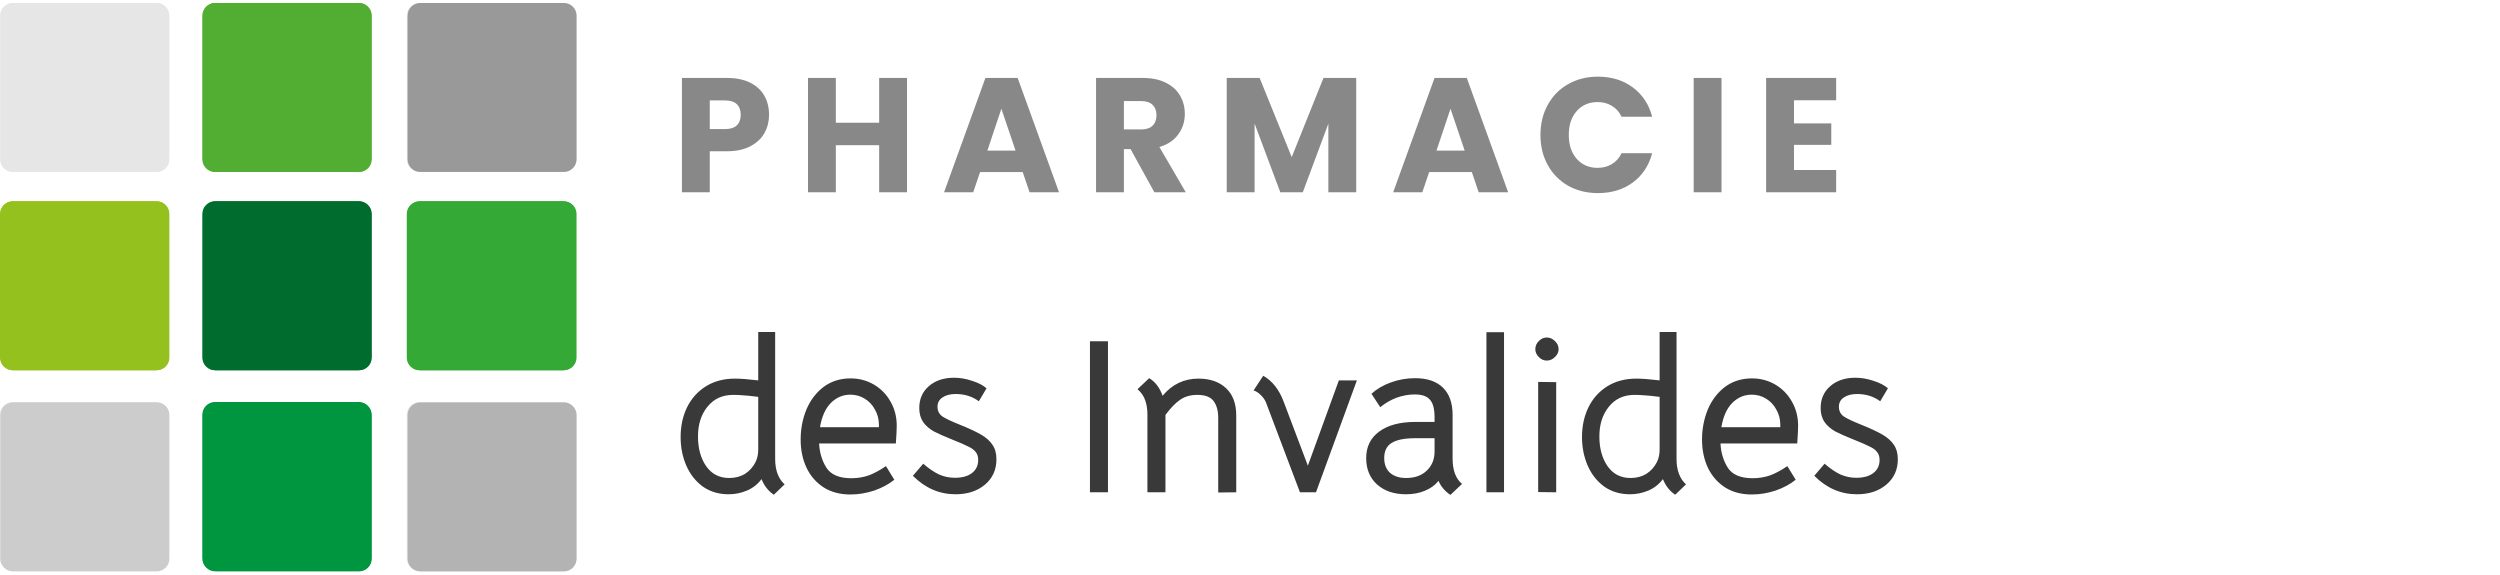 <svg width="483" height="111" viewBox="0 0 483 111" fill="none" xmlns="http://www.w3.org/2000/svg">
<path d="M69.303 110.313H41.535C40.197 110.313 39.096 109.212 39.096 107.875V80.106C39.096 78.769 40.197 77.668 41.535 77.668H69.303C70.641 77.668 71.742 78.769 71.742 80.106V107.875C71.742 109.212 70.641 110.313 69.303 110.313Z" fill="#009641"/>
<path d="M30.207 71.531H2.439C1.101 71.531 0 70.43 0 69.093V41.324C0 39.987 1.101 38.886 2.439 38.886H30.207C31.544 38.886 32.646 39.987 32.646 41.324V69.093C32.646 70.43 31.544 71.531 30.207 71.531Z" fill="#95C121"/>
<path d="M69.303 71.531H41.535C40.197 71.531 39.096 70.43 39.096 69.093V41.324C39.096 39.987 40.197 38.886 41.535 38.886H69.303C70.641 38.886 71.742 39.987 71.742 41.324V69.093C71.742 70.43 70.641 71.531 69.303 71.531Z" fill="#067F36"/>
<path d="M69.303 33.222H41.535C40.197 33.222 39.096 32.121 39.096 30.783V3.015C39.096 1.677 40.197 0.576 41.535 0.576H69.303C70.641 0.576 71.742 1.677 71.742 3.015V30.783C71.742 32.121 70.641 33.222 69.303 33.222Z" fill="#53AE32"/>
<path d="M108.793 71.531H81.024C79.687 71.531 78.586 70.43 78.586 69.093V41.324C78.586 39.987 79.687 38.886 81.024 38.886H108.793C110.13 38.886 111.231 39.987 111.231 41.324V69.093C111.231 70.43 110.13 71.531 108.793 71.531Z" fill="#36A937"/>
<path d="M108.793 77.668H81.024C79.687 77.668 78.586 78.769 78.586 80.106V107.875C78.586 109.212 79.687 110.313 81.024 110.313H108.793C110.13 110.313 111.231 109.212 111.231 107.875V80.106C111.231 78.769 110.13 77.668 108.793 77.668Z" fill="#E7E7E7"/>
<path d="M30.207 77.668H2.439C1.101 77.668 0 78.769 0 80.106V107.875C0 109.212 1.101 110.313 2.439 110.313H30.207C31.544 110.313 32.646 109.212 32.646 107.875V80.106C32.646 78.769 31.544 77.668 30.207 77.668Z" fill="#E7E7E7"/>
<path d="M30.207 33.222H2.439C1.101 33.222 0 32.121 0 30.783V3.015C0 1.677 1.101 0.576 2.439 0.576H30.207C31.544 0.576 32.646 1.677 32.646 3.015V30.783C32.646 32.121 31.544 33.222 30.207 33.222Z" fill="#EDEDED"/>
<path d="M108.793 0.576H81.024C79.687 0.576 78.586 1.677 78.586 3.015V30.783C78.586 32.121 79.687 33.222 81.024 33.222H108.793C110.13 33.222 111.231 32.121 111.231 30.783V3.015C111.231 1.677 110.13 0.576 108.793 0.576Z" fill="#E7E7E7"/>
<path d="M69.382 110.392H41.614C40.276 110.392 39.175 109.291 39.175 107.953V80.185C39.175 78.847 40.276 77.746 41.614 77.746H69.382C70.719 77.746 71.821 78.847 71.821 80.185V107.953C71.821 109.291 70.719 110.392 69.382 110.392Z" fill="#009640"/>
<path d="M30.286 71.531H2.517C1.18 71.531 0.079 70.43 0.079 69.093V41.324C0.079 39.987 1.18 38.886 2.517 38.886H30.286C31.623 38.886 32.725 39.987 32.725 41.324V69.093C32.725 70.43 31.623 71.531 30.286 71.531Z" fill="#95C11F"/>
<path d="M69.382 71.531H41.614C40.276 71.531 39.175 70.43 39.175 69.093V41.324C39.175 39.987 40.276 38.886 41.614 38.886H69.382C70.719 38.886 71.821 39.987 71.821 41.324V69.093C71.821 70.43 70.719 71.531 69.382 71.531Z" fill="#006C2D"/>
<path d="M69.382 33.222H41.614C40.276 33.222 39.175 32.121 39.175 30.783V3.015C39.175 1.677 40.276 0.576 41.614 0.576H69.382C70.719 0.576 71.821 1.677 71.821 3.015V30.783C71.821 32.121 70.719 33.222 69.382 33.222Z" fill="#52AE32"/>
<path d="M108.95 71.531H81.182C79.844 71.531 78.743 70.43 78.743 69.093V41.324C78.743 39.987 79.844 38.886 81.182 38.886H108.95C110.288 38.886 111.389 39.987 111.389 41.324V69.093C111.389 70.43 110.288 71.531 108.95 71.531Z" fill="#35A936"/>
<path d="M108.95 77.746H81.182C79.844 77.746 78.743 78.847 78.743 80.185V107.953C78.743 109.291 79.844 110.392 81.182 110.392H108.95C110.288 110.392 111.389 109.291 111.389 107.953V80.185C111.389 78.847 110.288 77.746 108.95 77.746Z" fill="#EDEDED"/>
<path d="M108.95 0.576H81.182C79.844 0.576 78.743 1.677 78.743 3.015V30.783C78.743 32.121 79.844 33.222 81.182 33.222H108.95C110.288 33.222 111.389 32.121 111.389 30.783V3.015C111.389 1.677 110.288 0.576 108.95 0.576Z" fill="#EDEDED"/>
<path d="M30.286 77.746H2.517C1.18 77.746 0.079 78.847 0.079 80.185V107.953C0.079 109.291 1.18 110.392 2.517 110.392H30.286C31.623 110.392 32.725 109.291 32.725 107.953V80.185C32.725 78.847 31.623 77.746 30.286 77.746Z" fill="#CCCCCC"/>
<path d="M30.286 33.222H2.517C1.18 33.222 0.079 32.121 0.079 30.783V3.015C0.079 1.677 1.18 0.576 2.517 0.576H30.286C31.623 0.576 32.725 1.677 32.725 3.015V30.783C32.725 32.121 31.623 33.222 30.286 33.222Z" fill="#E6E6E6"/>
<path d="M108.95 0.576H81.182C79.844 0.576 78.743 1.677 78.743 3.015V30.783C78.743 32.121 79.844 33.222 81.182 33.222H108.95C110.288 33.222 111.389 32.121 111.389 30.783V3.015C111.389 1.677 110.288 0.576 108.95 0.576Z" fill="#999999"/>
<path d="M108.95 77.746H81.182C79.844 77.746 78.743 78.847 78.743 80.185V107.953C78.743 109.291 79.844 110.392 81.182 110.392H108.95C110.288 110.392 111.389 109.291 111.389 107.953V80.185C111.389 78.847 110.288 77.746 108.95 77.746Z" fill="#B3B3B3"/>
<path d="M140.756 95.493C138.859 95.493 137.202 94.997 135.786 94.006C134.398 92.986 133.336 91.641 132.6 89.97C131.864 88.271 131.496 86.43 131.496 84.448C131.496 82.324 131.906 80.413 132.727 78.713C133.577 76.986 134.795 75.627 136.381 74.636C137.966 73.644 139.836 73.149 141.988 73.149C143.064 73.149 144.565 73.262 146.491 73.489V64.143H149.761V88.654C149.761 90.834 150.37 92.477 151.588 93.581L149.507 95.578C148.459 94.898 147.666 93.893 147.128 92.562C146.391 93.553 145.457 94.289 144.324 94.77C143.191 95.252 142.002 95.493 140.756 95.493ZM140.883 92.349C142.044 92.349 143.064 92.08 143.942 91.542C144.82 90.976 145.499 90.211 145.981 89.248C146.321 88.569 146.491 87.776 146.491 86.87V76.674C145.16 76.505 144.183 76.406 143.56 76.377C142.965 76.32 142.328 76.292 141.648 76.292C139.552 76.292 137.896 77.057 136.678 78.586C135.46 80.087 134.851 81.999 134.851 84.321C134.851 86.615 135.375 88.526 136.423 90.055C137.499 91.585 138.986 92.349 140.883 92.349ZM158.254 85.68C158.339 87.436 158.806 88.993 159.656 90.353C160.534 91.712 162.134 92.392 164.456 92.392C165.674 92.392 166.806 92.208 167.854 91.84C168.902 91.443 170.006 90.848 171.167 90.055L172.782 92.689C171.734 93.539 170.445 94.233 168.916 94.77C167.387 95.28 165.843 95.535 164.286 95.535C162.304 95.535 160.59 95.082 159.146 94.176C157.702 93.241 156.597 91.981 155.833 90.395C155.068 88.781 154.686 86.954 154.686 84.915C154.686 82.876 155.054 80.951 155.79 79.138C156.555 77.326 157.659 75.867 159.103 74.763C160.576 73.659 162.318 73.106 164.328 73.106C165.971 73.106 167.472 73.503 168.831 74.296C170.19 75.089 171.267 76.193 172.06 77.609C172.852 78.997 173.249 80.54 173.249 82.239C173.249 82.947 173.192 84.094 173.079 85.68H158.254ZM169.808 82.537V82.112C169.808 81.007 169.553 80.016 169.044 79.138C168.562 78.232 167.897 77.524 167.047 77.014C166.226 76.505 165.305 76.25 164.286 76.25C162.842 76.25 161.581 76.788 160.505 77.864C159.457 78.94 158.764 80.498 158.424 82.537H169.808ZM184.611 95.493C181.496 95.493 178.749 94.303 176.37 91.924L178.367 89.588C179.443 90.523 180.463 91.216 181.425 91.67C182.388 92.094 183.408 92.307 184.484 92.307C185.872 92.307 186.962 92.009 187.755 91.415C188.576 90.792 188.987 89.942 188.987 88.866C188.987 88.215 188.817 87.691 188.477 87.294C188.165 86.898 187.698 86.558 187.075 86.275C186.48 85.963 185.475 85.524 184.059 84.958C182.502 84.335 181.284 83.797 180.406 83.344C179.556 82.862 178.877 82.268 178.367 81.56C177.857 80.823 177.602 79.917 177.602 78.841C177.602 77.085 178.225 75.669 179.471 74.593C180.717 73.517 182.332 72.979 184.314 72.979C185.475 72.979 186.636 73.177 187.797 73.574C188.987 73.942 189.921 74.423 190.601 75.018L189.114 77.524C187.84 76.59 186.353 76.122 184.654 76.122C183.578 76.122 182.714 76.349 182.063 76.802C181.44 77.227 181.128 77.822 181.128 78.586C181.128 79.379 181.44 80.002 182.063 80.455C182.714 80.88 183.818 81.404 185.376 82.027C187.132 82.735 188.505 83.372 189.496 83.938C190.488 84.505 191.238 85.17 191.748 85.935C192.258 86.671 192.512 87.606 192.512 88.739C192.512 90.749 191.776 92.377 190.303 93.624C188.831 94.87 186.934 95.493 184.611 95.493ZM210.578 65.927H214.061V95.11H210.578V65.927ZM221.68 80.03C221.68 79.039 221.539 78.147 221.256 77.354C221.001 76.561 220.505 75.839 219.769 75.188L222.02 73.064C223.181 73.743 224.045 74.876 224.611 76.462C226.452 74.253 228.76 73.149 231.536 73.149C233.773 73.149 235.543 73.758 236.845 74.975C238.176 76.193 238.842 77.963 238.842 80.285V95.11L235.359 95.153V80.752C235.359 79.365 235.061 78.275 234.467 77.482C233.872 76.689 232.824 76.292 231.323 76.292C230.02 76.292 228.916 76.604 228.01 77.227C227.132 77.822 226.183 78.799 225.164 80.158V95.11H221.68V80.03ZM244.565 77.694C244.339 77.184 243.999 76.717 243.546 76.292C243.093 75.839 242.64 75.556 242.186 75.443L244.055 72.597C245.811 73.588 247.128 75.259 248.006 77.609L252.679 89.97L258.668 73.489H262.151L254.25 95.11H251.149L244.565 77.694ZM280.216 95.62C279.14 94.884 278.375 93.978 277.922 92.901C277.271 93.723 276.393 94.36 275.288 94.813C274.212 95.266 272.995 95.493 271.635 95.493C269.313 95.493 267.444 94.856 266.028 93.581C264.64 92.307 263.947 90.622 263.947 88.526C263.947 86.317 264.782 84.604 266.453 83.386C268.124 82.14 270.46 81.517 273.462 81.517H277.157V80.625C277.157 79.011 276.86 77.878 276.265 77.227C275.699 76.547 274.722 76.207 273.334 76.207C272.145 76.207 270.97 76.42 269.809 76.844C268.676 77.269 267.628 77.878 266.665 78.671L264.966 76.08C265.986 75.145 267.246 74.409 268.747 73.871C270.248 73.333 271.791 73.064 273.377 73.064C275.727 73.064 277.526 73.673 278.772 74.89C280.018 76.108 280.641 77.864 280.641 80.158V88.611C280.641 90.848 281.25 92.477 282.467 93.496L280.216 95.62ZM271.678 92.349C273.32 92.349 274.637 91.882 275.628 90.947C276.648 89.985 277.157 88.753 277.157 87.252V84.661H273.462C271.338 84.661 269.794 84.972 268.832 85.595C267.897 86.19 267.43 87.153 267.43 88.484C267.43 89.701 267.798 90.65 268.534 91.33C269.299 92.009 270.347 92.349 271.678 92.349ZM287.178 64.186H290.577V95.11H287.178V64.186ZM297.175 73.786L300.658 73.829V95.11L297.175 95.068V73.786ZM298.832 69.665C298.265 69.665 297.755 69.439 297.302 68.986C296.849 68.533 296.623 68.023 296.623 67.457C296.623 66.862 296.849 66.338 297.302 65.885C297.755 65.432 298.265 65.205 298.832 65.205C299.426 65.205 299.95 65.432 300.403 65.885C300.885 66.338 301.125 66.862 301.125 67.457C301.125 68.023 300.885 68.533 300.403 68.986C299.95 69.439 299.426 69.665 298.832 69.665ZM314.903 95.493C313.005 95.493 311.348 94.997 309.933 94.006C308.545 92.986 307.483 91.641 306.747 89.97C306.01 88.271 305.642 86.43 305.642 84.448C305.642 82.324 306.053 80.413 306.874 78.713C307.724 76.986 308.941 75.627 310.527 74.636C312.113 73.644 313.982 73.149 316.134 73.149C317.211 73.149 318.711 73.262 320.637 73.489V64.143H323.908V88.654C323.908 90.834 324.517 92.477 325.735 93.581L323.653 95.578C322.605 94.898 321.812 93.893 321.274 92.562C320.538 93.553 319.604 94.289 318.471 94.77C317.338 95.252 316.149 95.493 314.903 95.493ZM315.03 92.349C316.191 92.349 317.211 92.08 318.088 91.542C318.966 90.976 319.646 90.211 320.127 89.248C320.467 88.569 320.637 87.776 320.637 86.87V76.674C319.306 76.505 318.329 76.406 317.706 76.377C317.111 76.32 316.474 76.292 315.795 76.292C313.699 76.292 312.042 77.057 310.825 78.586C309.607 80.087 308.998 81.999 308.998 84.321C308.998 86.615 309.522 88.526 310.57 90.055C311.646 91.585 313.133 92.349 315.03 92.349ZM332.4 85.68C332.485 87.436 332.953 88.993 333.802 90.353C334.68 91.712 336.28 92.392 338.602 92.392C339.82 92.392 340.953 92.208 342.001 91.84C343.049 91.443 344.153 90.848 345.314 90.055L346.928 92.689C345.88 93.539 344.592 94.233 343.063 94.77C341.533 95.28 339.99 95.535 338.432 95.535C336.45 95.535 334.737 95.082 333.293 94.176C331.848 93.241 330.744 91.981 329.979 90.395C329.215 88.781 328.832 86.954 328.832 84.915C328.832 82.876 329.2 80.951 329.937 79.138C330.701 77.326 331.806 75.867 333.25 74.763C334.723 73.659 336.464 73.106 338.475 73.106C340.117 73.106 341.618 73.503 342.978 74.296C344.337 75.089 345.413 76.193 346.206 77.609C346.999 78.997 347.396 80.54 347.396 82.239C347.396 82.947 347.339 84.094 347.226 85.68H332.4ZM343.955 82.537V82.112C343.955 81.007 343.7 80.016 343.19 79.138C342.709 78.232 342.043 77.524 341.194 77.014C340.372 76.505 339.452 76.25 338.432 76.25C336.988 76.25 335.728 76.788 334.652 77.864C333.604 78.94 332.91 80.498 332.57 82.537H343.955ZM358.758 95.493C355.643 95.493 352.896 94.303 350.517 91.924L352.514 89.588C353.59 90.523 354.609 91.216 355.572 91.67C356.535 92.094 357.554 92.307 358.63 92.307C360.018 92.307 361.108 92.009 361.901 91.415C362.723 90.792 363.133 89.942 363.133 88.866C363.133 88.215 362.963 87.691 362.624 87.294C362.312 86.898 361.845 86.558 361.222 86.275C360.627 85.963 359.622 85.524 358.206 84.958C356.648 84.335 355.43 83.797 354.553 83.344C353.703 82.862 353.023 82.268 352.514 81.56C352.004 80.823 351.749 79.917 351.749 78.841C351.749 77.085 352.372 75.669 353.618 74.593C354.864 73.517 356.478 72.979 358.461 72.979C359.622 72.979 360.783 73.177 361.944 73.574C363.133 73.942 364.068 74.423 364.747 75.018L363.261 77.524C361.986 76.59 360.5 76.122 358.8 76.122C357.724 76.122 356.861 76.349 356.209 76.802C355.586 77.227 355.275 77.822 355.275 78.586C355.275 79.379 355.586 80.002 356.209 80.455C356.861 80.88 357.965 81.404 359.523 82.027C361.278 82.735 362.652 83.372 363.643 83.938C364.634 84.505 365.385 85.17 365.894 85.935C366.404 86.671 366.659 87.606 366.659 88.739C366.659 90.749 365.923 92.377 364.45 93.624C362.977 94.87 361.08 95.493 358.758 95.493Z" fill="#393939"/>
<path d="M148.581 22.172C148.581 23.451 148.288 24.626 147.7 25.696C147.113 26.745 146.211 27.594 144.994 28.245C143.778 28.895 142.267 29.22 140.463 29.22H137.128V37.149H131.747V15.06H140.463C142.225 15.06 143.715 15.365 144.931 15.973C146.148 16.581 147.061 17.42 147.669 18.49C148.277 19.56 148.581 20.787 148.581 22.172ZM140.054 24.941C141.082 24.941 141.848 24.699 142.351 24.217C142.855 23.735 143.106 23.053 143.106 22.172C143.106 21.291 142.855 20.609 142.351 20.126C141.848 19.644 141.082 19.403 140.054 19.403H137.128V24.941H140.054ZM175.234 15.06V37.149H169.853V28.056H161.483V37.149H156.103V15.06H161.483V23.713H169.853V15.06H175.234ZM197.588 33.248H189.344L188.023 37.149H182.39L190.383 15.06H196.613L204.605 37.149H198.91L197.588 33.248ZM196.204 29.094L193.466 21.008L190.76 29.094H196.204ZM223.022 37.149L218.428 28.811H217.138V37.149H211.758V15.06H220.788C222.529 15.06 224.008 15.365 225.225 15.973C226.463 16.581 227.386 17.42 227.994 18.49C228.602 19.539 228.907 20.714 228.907 22.014C228.907 23.483 228.487 24.794 227.648 25.948C226.83 27.101 225.613 27.919 223.998 28.402L229.095 37.149H223.022ZM217.138 25.004H220.474C221.46 25.004 222.194 24.762 222.676 24.28C223.18 23.797 223.431 23.116 223.431 22.235C223.431 21.395 223.18 20.735 222.676 20.252C222.194 19.77 221.46 19.529 220.474 19.529H217.138V25.004ZM262.019 15.06V37.149H256.639V23.902L251.699 37.149H247.356L242.385 23.871V37.149H237.004V15.06H243.36L249.559 30.353L255.695 15.06H262.019ZM284.359 33.248H276.115L274.793 37.149H269.161L277.153 15.06H283.384L291.376 37.149H285.681L284.359 33.248ZM282.975 29.094L280.237 21.008L277.531 29.094H282.975ZM297.616 26.073C297.616 23.892 298.088 21.951 299.032 20.252C299.976 18.532 301.287 17.2 302.965 16.256C304.664 15.291 306.584 14.809 308.723 14.809C311.345 14.809 313.59 15.501 315.457 16.885C317.324 18.27 318.572 20.158 319.201 22.549H313.286C312.845 21.626 312.216 20.924 311.398 20.441C310.601 19.959 309.688 19.717 308.66 19.717C307.003 19.717 305.661 20.294 304.633 21.448C303.605 22.602 303.091 24.144 303.091 26.073C303.091 28.003 303.605 29.545 304.633 30.699C305.661 31.853 307.003 32.429 308.66 32.429C309.688 32.429 310.601 32.188 311.398 31.706C312.216 31.223 312.845 30.521 313.286 29.598H319.201C318.572 31.989 317.324 33.877 315.457 35.261C313.59 36.625 311.345 37.307 308.723 37.307C306.584 37.307 304.664 36.835 302.965 35.891C301.287 34.926 299.976 33.594 299.032 31.895C298.088 30.195 297.616 28.255 297.616 26.073ZM332.597 15.06V37.149H327.216V15.06H332.597ZM346.597 19.371V23.839H353.802V27.993H346.597V32.839H354.746V37.149H341.216V15.06H354.746V19.371H346.597Z" fill="#888888"/>
</svg>
